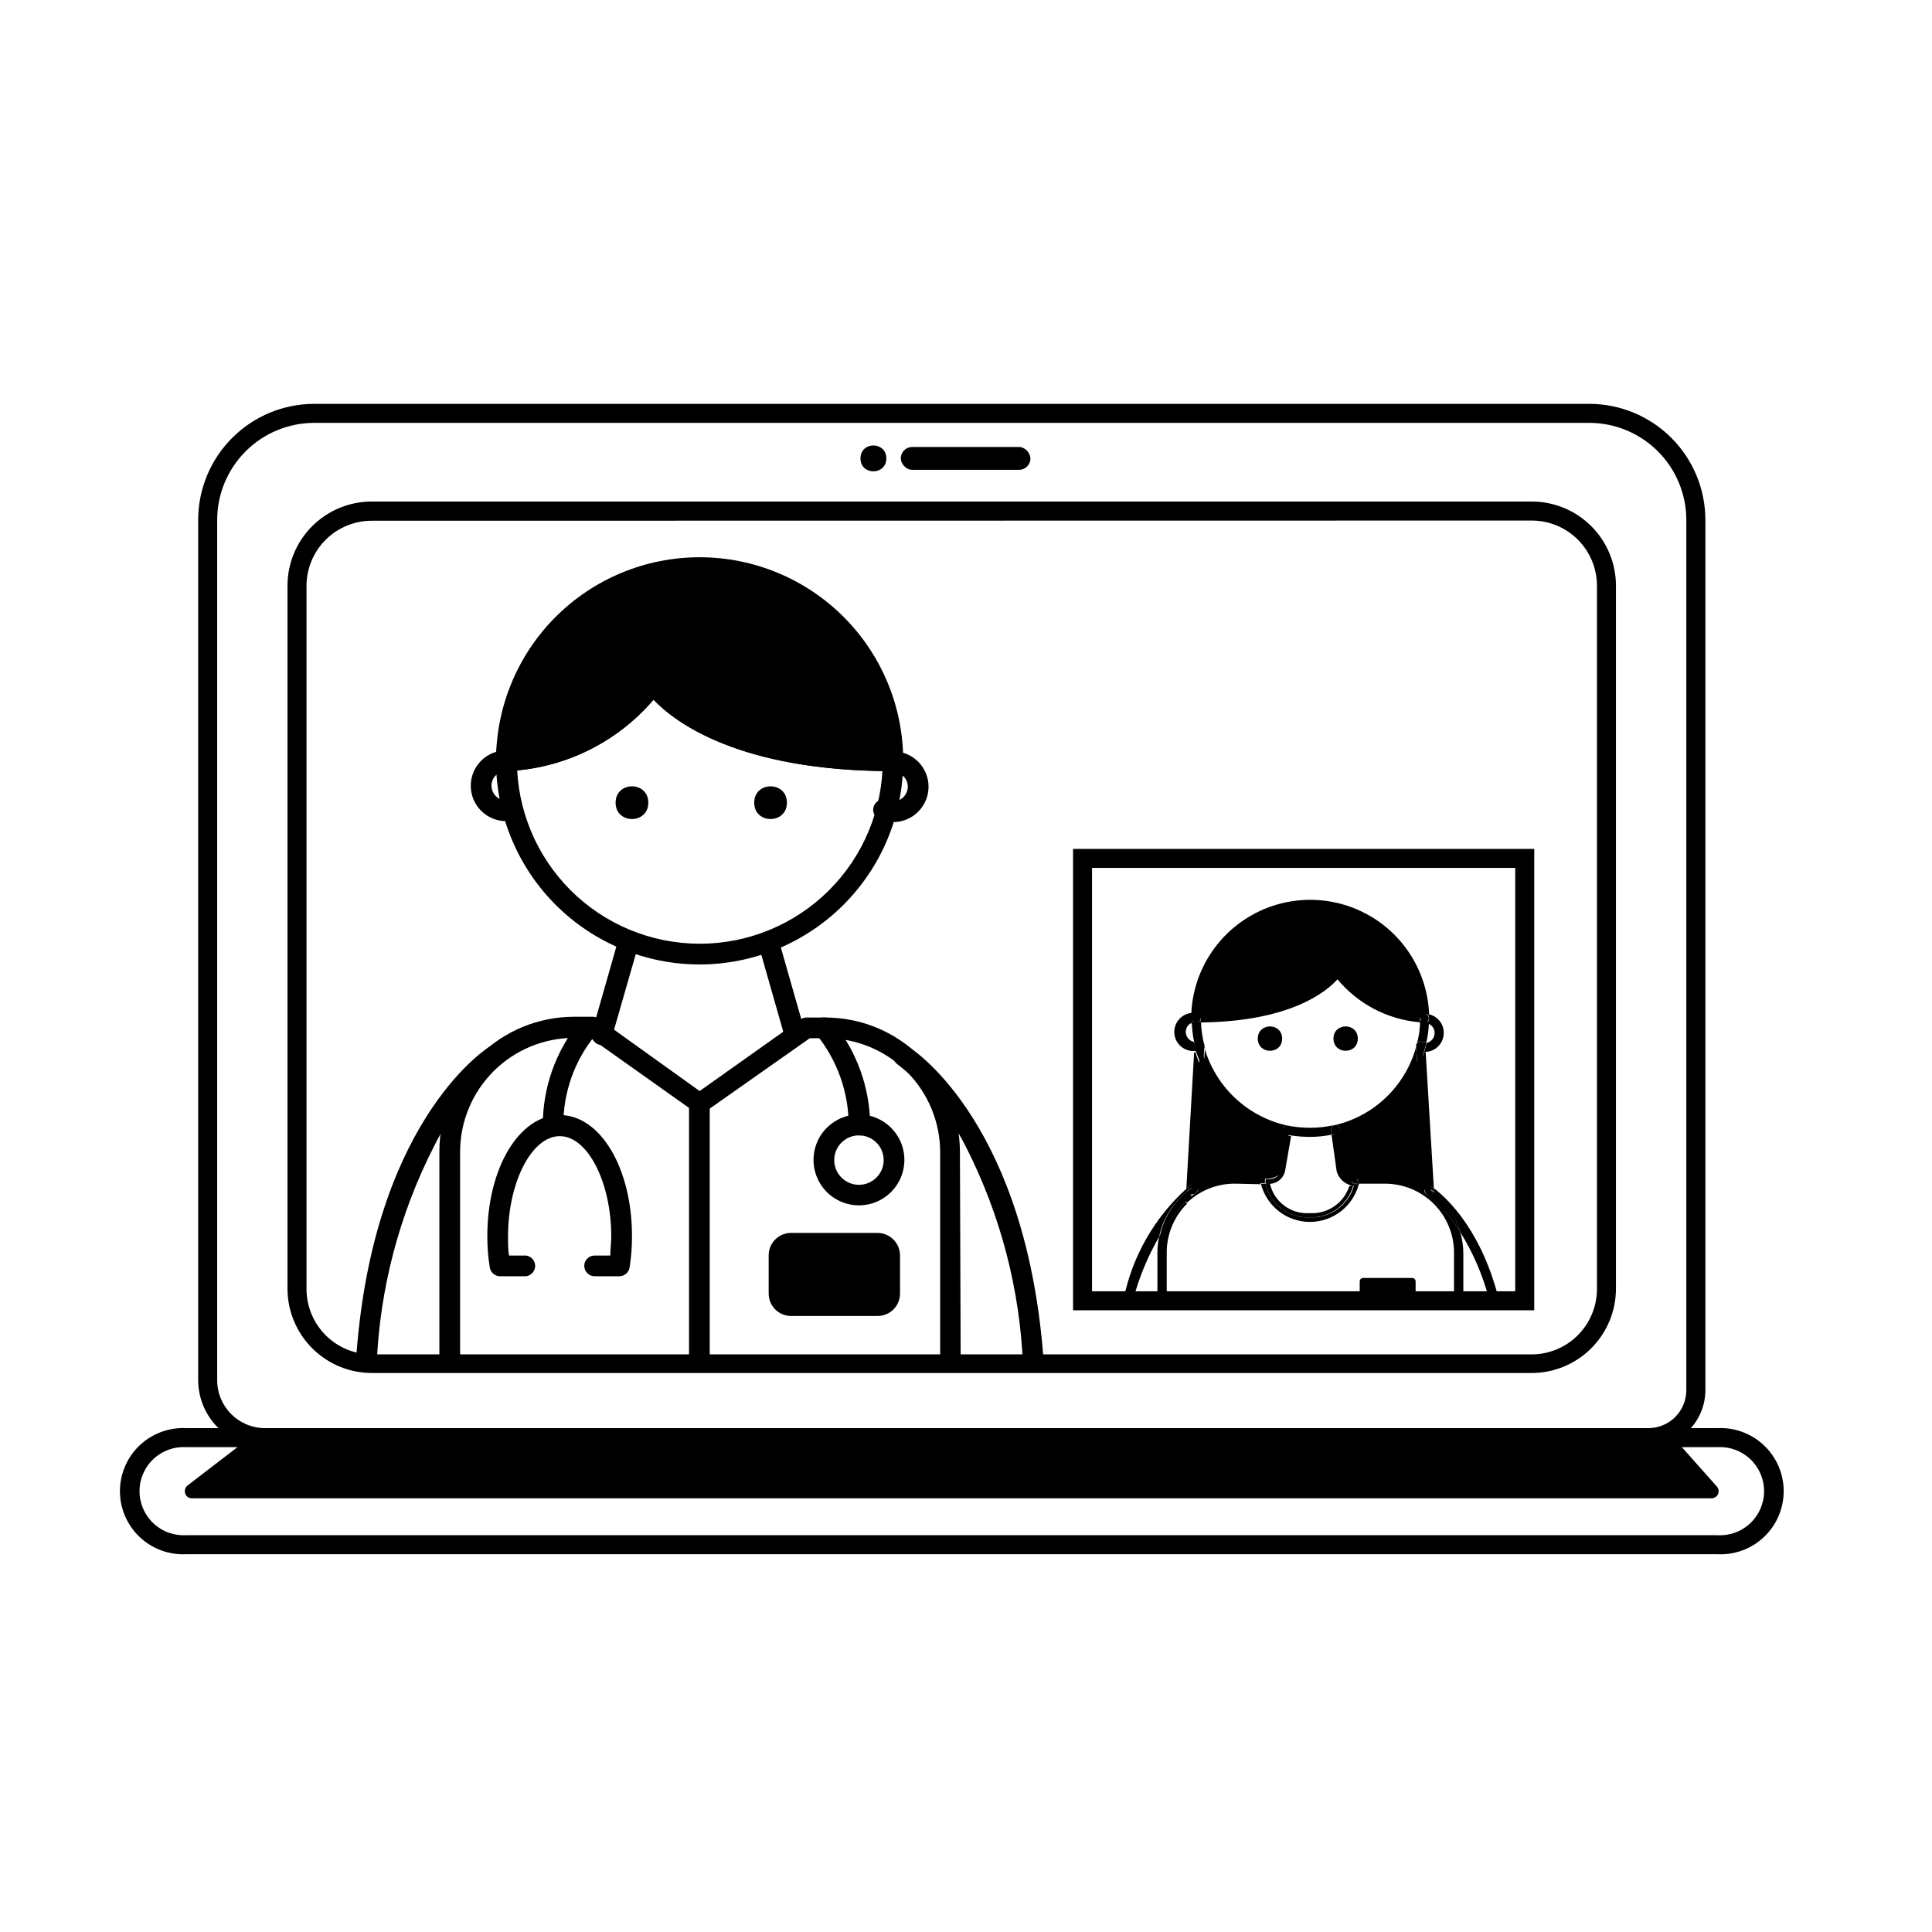 <?xml version="1.0" encoding="UTF-8"?>
<!-- Uploaded to: SVG Repo, www.svgrepo.com, Generator: SVG Repo Mixer Tools -->
<svg fill="#000000" width="800px" height="800px" version="1.1" viewBox="144 144 512 512" xmlns="http://www.w3.org/2000/svg">
 <g>
  <path d="m550.59 491.24h-122.22v-122.27h122.22zm-117.19-5.039h112.15v-112.2h-112.15z"/>
  <path d="m580.82 527.51h-366.57c-4.699-0.012-9.199-1.887-12.523-5.207-3.324-3.324-5.195-7.828-5.207-12.527v-228.02c0.012-8.145 3.254-15.957 9.016-21.715 5.758-5.762 13.566-9.004 21.715-9.016h337.96c8.145 0.012 15.953 3.254 21.715 9.016 5.762 5.758 9.004 13.57 9.016 21.715v230.64c0 4.008-1.594 7.852-4.426 10.688-2.836 2.836-6.68 4.426-10.688 4.426zm-353.57-271.45c-6.809 0.016-13.34 2.727-18.152 7.543-4.816 4.816-7.527 11.344-7.543 18.152v228.02c0 7.012 5.684 12.695 12.695 12.695h366.57c2.672 0 5.234-1.059 7.125-2.949 1.891-1.891 2.949-4.453 2.949-7.125v-230.64c-0.012-6.809-2.723-13.336-7.539-18.152-4.816-4.816-11.344-7.527-18.152-7.543z"/>
  <path d="m549.93 507.86h-307.32c-5.918 0.016-11.598-2.316-15.797-6.481-4.203-4.164-6.582-9.82-6.625-15.738v-186.41c0-5.922 2.352-11.598 6.539-15.785 4.184-4.184 9.863-6.535 15.781-6.535h307.32c5.938-0.027 11.641 2.312 15.848 6.5 4.207 4.191 6.57 9.883 6.57 15.82v186.41c-0.039 5.898-2.406 11.543-6.586 15.703-4.18 4.16-9.836 6.504-15.73 6.516zm-307.32-225.86v0.004c-4.594-0.027-9.008 1.773-12.27 5.008-3.258 3.231-5.098 7.629-5.113 12.223v186.41c0.016 4.582 1.84 8.969 5.078 12.207 3.234 3.238 7.625 5.062 12.203 5.074h307.32c4.598 0.016 9.008-1.797 12.27-5.039 3.258-3.242 5.098-7.644 5.113-12.242v-186.41c0-4.586-1.824-8.98-5.062-12.223-3.242-3.238-7.637-5.059-12.219-5.059z"/>
  <path d="m599.05 555.88h-405.62c-4.59 0.25-9.078-1.395-12.418-4.555-3.336-3.16-5.227-7.555-5.227-12.148s1.891-8.988 5.227-12.148c3.34-3.156 7.828-4.805 12.418-4.555h405.62c4.586-0.25 9.078 1.398 12.414 4.555 3.34 3.16 5.231 7.555 5.231 12.148s-1.891 8.988-5.231 12.148c-3.336 3.16-7.828 4.805-12.414 4.555zm-405.62-28.367c-3.227-0.211-6.398 0.922-8.758 3.133-2.359 2.211-3.699 5.297-3.699 8.531s1.34 6.32 3.699 8.531c2.359 2.211 5.531 3.344 8.758 3.133h405.62c3.227 0.211 6.394-0.922 8.754-3.133 2.359-2.211 3.699-5.297 3.699-8.531s-1.34-6.32-3.699-8.531c-2.359-2.211-5.527-3.344-8.754-3.133z"/>
  <path d="m597.54 539.15h-402.7l18.438-14.16h371.66z"/>
  <path d="m597.54 541.07h-402.7c-0.816 0.008-1.539-0.527-1.766-1.312-0.25-0.77 0.012-1.621 0.656-2.113l18.438-14.156 0.004-0.004c0.312-0.254 0.703-0.398 1.105-0.402h371.66c0.543 0.004 1.059 0.242 1.414 0.656l12.594 14.156c0.516 0.559 0.656 1.367 0.352 2.066-0.328 0.676-1.012 1.105-1.762 1.109zm-397.1-3.777h392.97l-9.219-10.43h-370.25z"/>
  <path d="m385.74 262.46h28.312c1.668 0 3.023 1.668 3.023 3.023 0 1.668-1.352 3.023-3.023 3.023h-28.312c-1.668 0-3.023-1.668-3.023-3.023 0-1.668 1.352-3.023 3.023-3.023z"/>
  <path d="m378.89 265.48c0 4.57-6.856 4.57-6.856 0 0-4.566 6.856-4.566 6.856 0"/>
  <path d="m376.52 492.75h-22.871c-3.285 0-5.945-2.66-5.945-5.945v-10.078 0.004c-0.012-1.586 0.605-3.113 1.723-4.238 1.117-1.125 2.637-1.758 4.223-1.758h22.871c3.312 0 5.996 2.684 5.996 5.996v10.078-0.004c0 1.586-0.633 3.106-1.758 4.223-1.125 1.117-2.652 1.734-4.238 1.723z"/>
  <path d="m384.88 421.51c-1.281-0.789-2.961-0.41-3.777 0.855-0.391 0.613-0.523 1.359-0.363 2.07 0.164 0.707 0.602 1.324 1.219 1.707 7.562 5.84 13.723 13.293 18.039 21.816 9.141 17.969 14.297 37.695 15.113 57.836h5.543c-4.234-63.379-34.16-83.328-35.773-84.285z"/>
  <path d="m308.11 482.22h-6.551c-1.512-0.027-2.723-1.258-2.723-2.769 0-1.504 1.219-2.719 2.723-2.719h4.18c0-1.715 0.25-3.477 0.25-5.039 0-14.41-6.246-26.602-13.652-26.602s-13.703 12.191-13.703 26.602c0 1.715 0 3.477 0.25 5.039h4.539c1.371 0.184 2.398 1.359 2.398 2.742 0 1.387-1.027 2.562-2.398 2.746h-6.902c-1.352-0.004-2.5-0.984-2.723-2.316-0.445-2.746-0.664-5.527-0.652-8.312 0-17.984 8.414-32.094 19.195-32.094s19.145 14.105 19.145 32.094c0.012 2.816-0.207 5.633-0.656 8.414-0.266 1.293-1.402 2.219-2.719 2.215z"/>
  <path d="m290.57 444.89c-1.5 0-2.719-1.219-2.719-2.719-0.012-9.832 3.328-19.375 9.469-27.055 0.457-0.562 1.113-0.922 1.832-0.996 0.719-0.074 1.438 0.137 2 0.594 1.16 0.945 1.359 2.637 0.453 3.828-5.41 6.684-8.348 15.031-8.312 23.629 0 0.723-0.289 1.414-0.797 1.922-0.512 0.512-1.203 0.797-1.926 0.797z"/>
  <path d="m371.68 444.89c-0.73 0.016-1.434-0.266-1.957-0.777-0.52-0.512-0.812-1.211-0.812-1.941-0.012-8.781-3.055-17.289-8.617-24.082-0.957-1.156-0.801-2.871 0.355-3.828 1.172-0.965 2.898-0.809 3.879 0.352 6.438 7.746 10 17.484 10.074 27.559 0.004 0.758-0.312 1.48-0.867 1.996-0.555 0.52-1.297 0.781-2.055 0.723z"/>
  <path d="m371.68 463.43c-4.879 0.02-9.289-2.906-11.164-7.41-1.875-4.504-0.852-9.695 2.602-13.148 3.449-3.449 8.641-4.477 13.145-2.598 4.504 1.875 7.43 6.285 7.41 11.164-0.027 6.609-5.379 11.965-11.992 11.992zm0-18.539v-0.004c-2.652-0.02-5.055 1.562-6.086 4.008-1.031 2.445-0.48 5.273 1.387 7.156 1.871 1.883 4.691 2.453 7.144 1.441 2.453-1.012 4.055-3.402 4.055-6.055 0-3.598-2.902-6.523-6.5-6.551z"/>
  <path d="m329.46 399.59c-14.312 0.016-28.047-5.66-38.176-15.773-10.129-10.113-15.824-23.836-15.832-38.148-0.008-14.312 5.668-28.043 15.785-38.172 10.117-10.125 23.844-15.816 38.156-15.82 14.312-0.004 28.043 5.68 38.164 15.797 10.125 10.121 15.809 23.848 15.809 38.16-0.012 14.297-5.695 28.008-15.801 38.121-10.105 10.117-23.809 15.812-38.105 15.836zm0-102.43v0.004c-12.855 0-25.18 5.106-34.27 14.195-9.09 9.09-14.195 21.418-14.195 34.27 0 12.855 5.106 25.184 14.195 34.273 9.09 9.086 21.414 14.195 34.27 14.195 12.855 0 25.184-5.109 34.27-14.195 9.09-9.09 14.199-21.418 14.199-34.273-0.016-12.848-5.125-25.168-14.211-34.254-9.086-9.09-21.406-14.199-34.258-14.211z"/>
  <path d="m380.6 348.36c-40.758 0-57.785-13-63.43-18.941v-0.004c-9.801 11.488-23.957 18.355-39.043 18.945-1.504 0-2.723-1.219-2.723-2.723 0-1.512 1.211-2.742 2.723-2.769 22.418 0 36.727-19.195 36.879-19.398h-0.004c0.535-0.738 1.41-1.156 2.32-1.105 0.91 0.035 1.742 0.527 2.215 1.309 0 0 12.797 19.195 61.062 19.195 1.512 0.027 2.723 1.258 2.723 2.769 0 1.504-1.219 2.723-2.723 2.723z"/>
  <path d="m380.6 345.64c-50.785 0-63.379-20.555-63.379-20.555s-15.113 20.555-39.094 20.555c-0.438-13.859 4.766-27.305 14.418-37.262 9.648-9.961 22.926-15.582 36.793-15.582 13.867 0 27.141 5.621 36.793 15.582 9.652 9.957 14.852 23.402 14.418 37.262"/>
  <path d="m380.6 348.36c-40.707 0-57.738-13-63.379-18.941v-0.004c-9.801 11.488-23.957 18.355-39.047 18.945-1.5 0-2.719-1.219-2.719-2.723 0.504-18.879 10.84-36.125 27.258-45.465 16.418-9.34 36.523-9.414 53.012-0.199 16.484 9.219 26.953 26.383 27.598 45.262 0.023 0.133 0.023 0.27 0 0.402 0 1.504-1.219 2.723-2.723 2.723zm-63.379-25.996c0.91 0.035 1.746 0.527 2.215 1.309 0 0 12.293 18.438 58.191 19.195-0.93-16.648-10.352-31.645-24.941-39.711-14.594-8.066-32.305-8.066-46.898 0-14.59 8.066-24.012 23.062-24.941 39.711 20.758-1.461 33.906-19.094 34.059-19.297 0.508-0.777 1.387-1.238 2.316-1.207z"/>
  <path d="m278.13 361.61c-5.176 0-9.371-4.195-9.371-9.371s4.195-9.371 9.371-9.371c1.508 0.027 2.719 1.258 2.719 2.769 0 1.504-1.219 2.723-2.719 2.723-2.144 0-3.883 1.734-3.883 3.879 0.02 1.23 0.605 2.387 1.594 3.125 0.984 0.738 2.258 0.98 3.445 0.652 1.207 0.027 2.25 0.848 2.562 2.012 0.316 1.164-0.176 2.394-1.203 3.027-0.809 0.301-1.656 0.488-2.516 0.555z"/>
  <path d="m380.5 361.61c-0.797-0.004-1.594-0.105-2.367-0.305-0.852 0.004-1.66-0.391-2.176-1.07-0.52-0.68-0.688-1.559-0.457-2.383 0.23-0.82 0.832-1.488 1.625-1.801 0.797-0.309 1.691-0.23 2.418 0.219 1.188 0.324 2.461 0.086 3.449-0.656 0.984-0.738 1.57-1.891 1.59-3.125 0-2.141-1.738-3.879-3.879-3.879-1.504 0-2.723-1.219-2.723-2.719 0-1.512 1.211-2.746 2.723-2.773 5.176 0 9.371 4.195 9.371 9.371s-4.195 9.371-9.371 9.371z"/>
  <path d="m315.81 356.72c0 5.777-8.668 5.777-8.668 0s8.668-5.777 8.668 0"/>
  <path d="m352.54 356.72c0 5.777-8.664 5.777-8.664 0s8.664-5.777 8.664 0"/>
  <path d="m330.77 434.11-28.113-20.152h0.004c-0.453-0.336-1-0.516-1.562-0.504h-5.039c-9.441 0.016-18.496 3.769-25.172 10.449-6.676 6.676-10.434 15.727-10.449 25.172v56.727h5.492v-56.527c0-8.016 3.188-15.703 8.855-21.375 5.668-5.668 13.355-8.852 21.375-8.852h4.281l27.406 19.445c0.594 0.43 1.332 0.602 2.055 0.477 0.719-0.121 1.359-0.531 1.777-1.129 0.773-1.281 0.367-2.949-0.91-3.731z"/>
  <path d="m398.39 449.27c-0.016-9.441-3.769-18.492-10.449-25.172-6.676-6.676-15.727-10.434-25.172-10.445h-5.039 0.004c-0.562-0.012-1.113 0.164-1.562 0.504l-28.414 20.152c-0.727 0.527-1.156 1.371-1.16 2.266v69.223h5.492v-68.012l26.5-18.641h4.332c8.016 0 15.707 3.184 21.375 8.852 5.668 5.668 8.855 13.359 8.855 21.375v56.426h5.441z"/>
  <path d="m303.52 420.86h-0.758c-1.453-0.438-2.285-1.965-1.863-3.426l7.004-24.535c0.199-0.695 0.668-1.285 1.301-1.633 0.633-0.352 1.379-0.434 2.074-0.23 0.707 0.188 1.305 0.652 1.664 1.285 0.359 0.637 0.449 1.387 0.25 2.09l-7.055 24.535h0.004c-0.355 1.145-1.422 1.926-2.621 1.914z"/>
  <path d="m354.66 421.01c-1.215 0.004-2.285-0.801-2.621-1.965l-7.055-24.738h0.004c-0.203-0.695-0.121-1.441 0.23-2.074 0.348-0.633 0.938-1.102 1.633-1.301 1.457-0.422 2.988 0.41 3.426 1.863l7.055 24.738h-0.004c0.203 0.703 0.113 1.453-0.246 2.09-0.363 0.633-0.961 1.098-1.668 1.285-0.242 0.082-0.5 0.117-0.754 0.102z"/>
  <path d="m273.54 421.51c1.266-0.82 2.957-0.461 3.777 0.805 0.82 1.266 0.461 2.957-0.805 3.781-7.41 5.891-13.418 13.359-17.582 21.863-9.152 17.945-14.309 37.66-15.117 57.789h-5.543c3.883-63.383 33.859-83.332 35.27-84.238z"/>
  <path d="m526.61 417.73c0.004 2.684-2.102 4.902-4.785 5.035h-0.402c0.254-0.773 0.457-1.566 0.602-2.367 1.246-0.258 2.148-1.348 2.168-2.621 0.016-1.031-0.574-1.98-1.512-2.418 0.027-0.453 0.027-0.906 0-1.359v-1.207c2.305 0.52 3.941 2.57 3.93 4.938z"/>
  <path d="m530.99 470.53c-1.168-4.106-3.578-7.75-6.902-10.43 0.023-0.148 0.023-0.301 0-0.453v-0.703c1.863 1.512 11.941 9.32 16.98 28.867h-2.57c-1.652-6.094-4.18-11.914-7.508-17.281z"/>
  <path d="m524.04 459.4c0.027 0.148 0.027 0.301 0 0.453l-1.664-1.211h0.004c0.398-0.254 0.91-0.254 1.309 0l0.352 0.301z"/>
  <path d="m521.92 460.46c-0.227-0.426-0.227-0.938 0-1.363 0.109-0.141 0.246-0.262 0.402-0.352l1.664 1.211h-0.004c-0.16 0.48-0.598 0.82-1.105 0.855-0.312 0.008-0.621-0.098-0.859-0.301z"/>
  <path d="m522.73 412.75v0.906c-0.047-0.562-0.496-1.012-1.059-1.059 0.359 0 0.715 0.051 1.059 0.152z"/>
  <path d="m521.52 415.11c0.625 0.027 1.156-0.438 1.211-1.059 0.023 0.453 0.023 0.906 0 1.359-0.367-0.215-0.785-0.316-1.211-0.301z"/>
  <path d="m523.98 459.85c3.406 2.731 5.856 6.469 7.004 10.68-2.227-3.703-5.133-6.949-8.562-9.57l-0.453-0.504c0.234 0.203 0.543 0.309 0.855 0.301 0.539-0.023 1.008-0.387 1.156-0.906z"/>
  <path d="m521.82 422.87 2.168 36.074-0.352-0.301-0.004-0.004c-0.398-0.254-0.91-0.254-1.309 0l-0.805-0.504-1.863-30.73h-0.004c0.723-1.508 1.312-3.074 1.766-4.688z"/>
  <path d="m521.62 459.55v-1.41l0.805 0.504h0.004c-0.156 0.09-0.297 0.211-0.406 0.355-0.223 0.426-0.223 0.934 0 1.359-0.211-0.223-0.348-0.504-0.402-0.809z"/>
  <path d="m521.52 415.11c-0.559-0.012-1.039-0.406-1.156-0.957v-0.555c0.121-0.566 0.629-0.969 1.207-0.957 0.566 0.047 1.012 0.492 1.059 1.059v0.301c-0.023 0.602-0.508 1.082-1.109 1.109z"/>
  <path d="m522.02 420.15c-0.145 0.801-0.348 1.59-0.602 2.367-0.453 1.609-1.043 3.176-1.766 4.684l-0.352-5.844v-0.25c-0.023-0.102-0.023-0.203 0-0.305 0.086-0.172 0.207-0.328 0.352-0.453 0.32-0.355 0.848-0.441 1.262-0.199 0.363 0.082 0.742 0.082 1.105 0z"/>
  <path d="m522.68 415.11c-0.066 1.695-0.285 3.383-0.656 5.039-0.363 0.082-0.742 0.082-1.105 0-0.324-0.203-0.734-0.203-1.059 0-0.148 0.125-0.27 0.277-0.352 0.453 0.516-1.977 0.805-4.004 0.855-6.047h1.258c0.398 0.086 0.762 0.277 1.059 0.555z"/>
  <path d="m521.47 415.11h-1.211c0.023-0.301 0.023-0.605 0-0.906 0.141 0.547 0.645 0.922 1.211 0.906z"/>
  <path d="m521.52 412.59c-0.578-0.012-1.086 0.391-1.207 0.957 0.027-0.336 0.027-0.672 0-1.008z"/>
  <path d="m521.52 458.14v1.41c0.023 0.293 0.129 0.574 0.305 0.809l0.352 0.301c3.555 2.688 6.547 6.043 8.816 9.875 0.527 1.836 0.801 3.734 0.809 5.644v11.891h-2.469v-12.145c-0.016-4.875-1.977-9.547-5.445-12.969-3.473-3.426-8.168-5.32-13.047-5.269h-6.699c0.023-0.402 0.023-0.805 0-1.207 0.012-0.316-0.102-0.625-0.32-0.852-0.219-0.23-0.523-0.359-0.84-0.359h7.859c3.754-0.027 7.445 0.969 10.68 2.871z"/>
  <path d="m503.79 457.13c0.012-0.328-0.109-0.648-0.336-0.887-0.23-0.238-0.547-0.371-0.875-0.371-0.164 0.055-0.34 0.055-0.504 0 0.215-0.316 0.574-0.504 0.957-0.504 0.316 0 0.617 0.129 0.84 0.355 0.219 0.23 0.332 0.539 0.32 0.855 0.023 0.402 0.023 0.805 0 1.207h-0.504c0.105-0.199 0.141-0.43 0.102-0.656z"/>
  <path d="m502.57 455.87c0.328 0 0.645 0.133 0.875 0.371 0.227 0.238 0.348 0.559 0.336 0.887 0.051 0.184 0.051 0.375 0 0.555h-0.758c-0.586-0.113-1.023-0.609-1.059-1.207 0.008-0.258 0.098-0.504 0.254-0.707 0.105 0.062 0.227 0.094 0.352 0.102z"/>
  <path d="m503.63 457.68c-0.152 0.348-0.48 0.582-0.855 0.605 0.023-0.199 0.023-0.402 0-0.605z"/>
  <path d="m502.98 455.42c-0.383 0-0.742 0.188-0.957 0.504 0.215-0.316 0.574-0.504 0.957-0.504z"/>
  <path d="m502.07 455.77c-0.156 0.203-0.246 0.449-0.25 0.707 0.031 0.598 0.469 1.094 1.055 1.207 0.027 0.203 0.027 0.406 0 0.605-0.332 0.055-0.672 0.055-1.008 0 0.078-0.566 0.078-1.145 0-1.711-0.07-0.23-0.07-0.477 0-0.707z"/>
  <path d="m498.24 454.46-1.359-9.672c0.812-0.121 1.621-0.289 2.418-0.504l1.461 9.621c0.117 0.359 0.285 0.699 0.504 1.008 0.234 0.348 0.547 0.641 0.906 0.855-0.07 0.23-0.07 0.477 0 0.707 0.074 0.566 0.074 1.145 0 1.711-1.879-0.453-3.375-1.875-3.93-3.727z"/>
  <path d="m499.15 443.18c-0.051-0.324-0.227-0.613-0.492-0.801-0.266-0.191-0.598-0.266-0.918-0.207 5.141-1.195 9.859-3.758 13.656-7.426 3.797-3.664 6.531-8.289 7.906-13.383v0.25l0.352 5.844v0.004c-3.949 8.281-11.305 14.441-20.152 16.875z"/>
  <path d="m497.74 442.17c0.32-0.059 0.652 0.016 0.918 0.207 0.266 0.188 0.441 0.477 0.492 0.801v1.109c-0.797 0.215-1.602 0.383-2.418 0.504v-1.262c-0.09-0.652 0.355-1.258 1.008-1.359z"/>
  <path d="m491.24 442.87c2.188 0.008 4.371-0.246 6.5-0.754-0.652 0.102-1.098 0.707-1.008 1.359v1.262c-1.859 0.363-3.75 0.547-5.644 0.551-1.688-0.004-3.371-0.141-5.035-0.402v-1.211 0.004c0.074-0.324 0.004-0.664-0.188-0.934-0.195-0.27-0.492-0.441-0.82-0.477 2.039 0.398 4.117 0.602 6.195 0.602z"/>
  <path d="m499.4 400.91c5.062 6.578 12.605 10.785 20.859 11.637 0.027 0.336 0.027 0.672 0 1.008v0.453c0.023 0.301 0.023 0.605 0 0.906-8.504-0.723-16.359-4.824-21.816-11.387-2.871 3.223-12.395 11.184-36.273 11.438-0.023-0.402-0.023-0.805 0-1.207-0.027-0.422-0.027-0.84 0-1.262 27.762-0.301 35.266-11.438 35.266-11.539v0.004c0.215-0.352 0.598-0.562 1.008-0.555 0.387-0.012 0.75 0.18 0.957 0.504z"/>
  <path d="m483.93 443.28c0.125-0.652 0.758-1.082 1.41-0.957 0.328 0.031 0.629 0.207 0.82 0.477 0.191 0.27 0.262 0.609 0.188 0.934v1.211l-1.211-0.25h-1.211z"/>
  <path d="m483.33 454.06c0 1.461-1.664 2.066-2.769 2.266-0.078-0.609-0.598-1.062-1.211-1.059 0.453 0 2.621 0 2.769-1.359l1.613-9.473h1.211z"/>
  <path d="m491.14 466.6c-5.582 0.348-10.574-3.445-11.738-8.918 0.316 0 0.621-0.129 0.84-0.355 0.219-0.23 0.332-0.535 0.32-0.852 1.109 0 2.57-0.805 2.769-2.266l1.613-9.371 1.211 0.25-1.613 9.32c-0.445 1.867-2.066 3.219-3.981 3.324 1.129 4.844 5.621 8.137 10.578 7.758 4.703 0.273 8.992-2.668 10.43-7.152 0.332 0.051 0.676 0.051 1.008 0-1.473 5.047-6.184 8.449-11.438 8.262z"/>
  <path d="m478.04 456.48c0.027-0.676 0.582-1.211 1.258-1.211 0.613-0.004 1.133 0.449 1.211 1.059-0.418 0.039-0.84 0.039-1.262 0-0.047 0.402-0.047 0.809 0 1.211h-1.258c-0.004-0.355 0.016-0.707 0.051-1.059z"/>
  <path d="m479.4 457.68c1.164 5.473 6.156 9.266 11.738 8.918 5.344 0.277 10.168-3.168 11.641-8.312 0.375-0.023 0.703-0.258 0.855-0.605h0.504c-1.496 5.961-6.856 10.141-13 10.141s-11.5-4.18-12.996-10.141z"/>
  <path d="m479.4 457.68c-0.047-0.402-0.047-0.805 0-1.207 0.418 0.039 0.84 0.039 1.262 0 0.016 0.332-0.117 0.656-0.355 0.891-0.242 0.23-0.574 0.348-0.906 0.316z"/>
  <path d="m463.07 421.26c1.414 5.223 4.242 9.949 8.172 13.664 3.93 3.719 8.809 6.277 14.098 7.398-0.652-0.125-1.285 0.305-1.41 0.957v1.16-0.004c-9.18-2.258-16.867-8.504-20.957-17.027l0.352-5.844c-0.051-0.125-0.141-0.23-0.254-0.305z"/>
  <path d="m491.24 384.88c-7.5 0.008-14.711 2.906-20.125 8.098-5.418 5.191-8.621 12.27-8.945 19.766h-2.469c0.438-10.961 6.539-20.906 16.109-26.262 9.57-5.356 21.238-5.356 30.809 0 9.57 5.356 15.672 15.301 16.109 26.262-0.352-0.051-0.707-0.051-1.059 0h-1.41c-0.324-7.488-3.519-14.559-8.926-19.746-5.406-5.191-12.602-8.098-20.094-8.117z"/>
  <path d="m460.46 420.15c-0.355-1.66-0.559-3.344-0.605-5.039 0.352-0.207 0.75-0.309 1.16-0.305h1.258c0.07 2.109 0.375 4.207 0.906 6.25-0.066-0.27-0.203-0.516-0.402-0.707-0.332-0.168-0.727-0.168-1.059 0-0.43 0.035-0.863-0.031-1.258-0.199z"/>
  <path d="m462.17 412.54c-0.027 0.418-0.027 0.84 0 1.262 0-0.324-0.125-0.629-0.352-0.855-0.23-0.227-0.535-0.355-0.855-0.355z"/>
  <path d="m460.91 415.11c0.32 0 0.629-0.129 0.855-0.355 0.227-0.227 0.352-0.535 0.352-0.855-0.023 0.402-0.023 0.809 0 1.211z"/>
  <path d="m462.12 413.8c0 1.609-2.418 1.609-2.418 0 0-1.613 2.418-1.613 2.418 0"/>
  <path d="m460.96 422.72-0.504-2.566c0.414 0.098 0.844 0.098 1.258 0 0.332-0.172 0.727-0.172 1.059 0 0.199 0.191 0.336 0.434 0.402 0.703 0.023 0.102 0.023 0.203 0 0.305l-0.352 5.844c-0.711-1.387-1.332-2.82-1.863-4.285z"/>
  <path d="m460.96 460.15-0.504 0.305c0.258-0.188 0.41-0.488 0.402-0.809v-1.562c0.148 0.055 0.273 0.164 0.352 0.305 0.418 0.555 0.305 1.344-0.25 1.762z"/>
  <path d="m460.91 458.09c-0.383-0.246-0.879-0.246-1.262 0-0.441 0.289-0.863 0.609-1.258 0.961l2.066-36.176h0.352c0.5 1.602 1.105 3.168 1.812 4.688z"/>
  <path d="m459.5 460.86c-0.551-0.016-1.016-0.418-1.109-0.957 0.785-0.66 1.629-1.254 2.519-1.766v1.562c-0.02 0.312-0.191 0.594-0.453 0.758-0.215 0.07-0.445 0.07-0.656 0z"/>
  <path d="m459.7 412.7h1.211c-0.668 0-1.211 0.539-1.211 1.207z"/>
  <path d="m460.91 415.11c-0.406-0.008-0.809 0.098-1.16 0.301v-1.512c0 0.648 0.512 1.184 1.16 1.211z"/>
  <path d="m471.44 457.68c-4.777-0.066-9.391 1.742-12.848 5.039l-0.402-0.453c0.723-0.648 1.477-1.254 2.269-1.812l0.555-0.352v-0.004c0.559-0.383 0.715-1.141 0.352-1.711-0.078-0.141-0.203-0.25-0.352-0.305 3.168-1.816 6.773-2.742 10.426-2.668h7.859c-0.676 0-1.23 0.531-1.258 1.207-0.027 0.406-0.027 0.809 0 1.211z"/>
  <path d="m458.39 459.05c0.395-0.352 0.816-0.672 1.258-0.961 0.383-0.246 0.879-0.246 1.262 0-0.891 0.516-1.734 1.105-2.519 1.766-0.027-0.117-0.027-0.238 0-0.352z"/>
  <path d="m460.46 420.15 0.605 2.367h-0.355c-2.781 0.25-5.242-1.805-5.492-4.586s1.805-5.242 4.586-5.492v1.109 1.512c-0.957 0.422-1.57 1.371-1.562 2.418 0.023 1.301 0.945 2.41 2.219 2.672z"/>
  <path d="m459.5 460.86c0.367 0.051 0.734-0.102 0.957-0.402-0.723 0.582-1.414 1.203-2.066 1.863-2.742 2.742-5.098 5.844-7.004 9.219 0.969-4.656 3.516-8.836 7.203-11.84-0.012 0.555 0.367 1.039 0.91 1.16z"/>
  <path d="m450.73 475.92c0-1.406 0.152-2.809 0.457-4.18 1.902-3.379 4.258-6.481 7-9.223l0.402 0.453v0.004c-3.453 3.418-5.394 8.082-5.391 12.945v11.891h-2.469z"/>
  <path d="m458.39 459.9c-3.691 3-6.234 7.184-7.203 11.84-2.973 5.137-5.258 10.641-6.805 16.371-0.848 0.012-1.695-0.09-2.519-0.301 2.352-11.086 8.133-21.152 16.527-28.766v0.504-0.004c-0.027 0.117-0.027 0.238 0 0.355z"/>
  <path d="m504.34 487.81v-4.231c0-0.504 0.406-0.91 0.91-0.91h13-0.004c0.5 0 0.906 0.406 0.906 0.91v4.535"/>
  <path d="m461.01 413.8c29.824 0 37.281-12.09 37.281-12.09v-0.004c5.535 7.18 13.922 11.594 22.973 12.094 0-10.801-5.762-20.781-15.113-26.18-9.355-5.402-20.879-5.402-30.23 0-9.352 5.398-15.113 15.379-15.113 26.18"/>
  <path d="m483.78 419.24c0 4.301-6.449 4.301-6.449 0 0-4.297 6.449-4.297 6.449 0"/>
  <path d="m503.83 419.24c0 4.301-6.445 4.301-6.445 0 0-4.297 6.445-4.297 6.445 0"/>
  <path d="m459.7 460.46 2.367-39.297c1.473 5.566 4.453 10.621 8.613 14.602 4.16 3.984 9.34 6.738 14.965 7.969 0 0-1.715 10.078-2.117 11.035s-3.273 1.461-3.273 1.461l-8.262-0.004c-4.453 0.016-8.773 1.504-12.293 4.234"/>
  <path d="m523.28 460.46-2.367-39.297c-1.465 5.555-4.43 10.598-8.57 14.578-4.144 3.984-9.301 6.746-14.91 7.992 0 0 1.715 10.078 2.117 11.035 0.402 0.957 3.273 1.461 3.273 1.461l8.012-0.004c4.469 0.004 8.812 1.492 12.344 4.234"/>
 </g>
</svg>